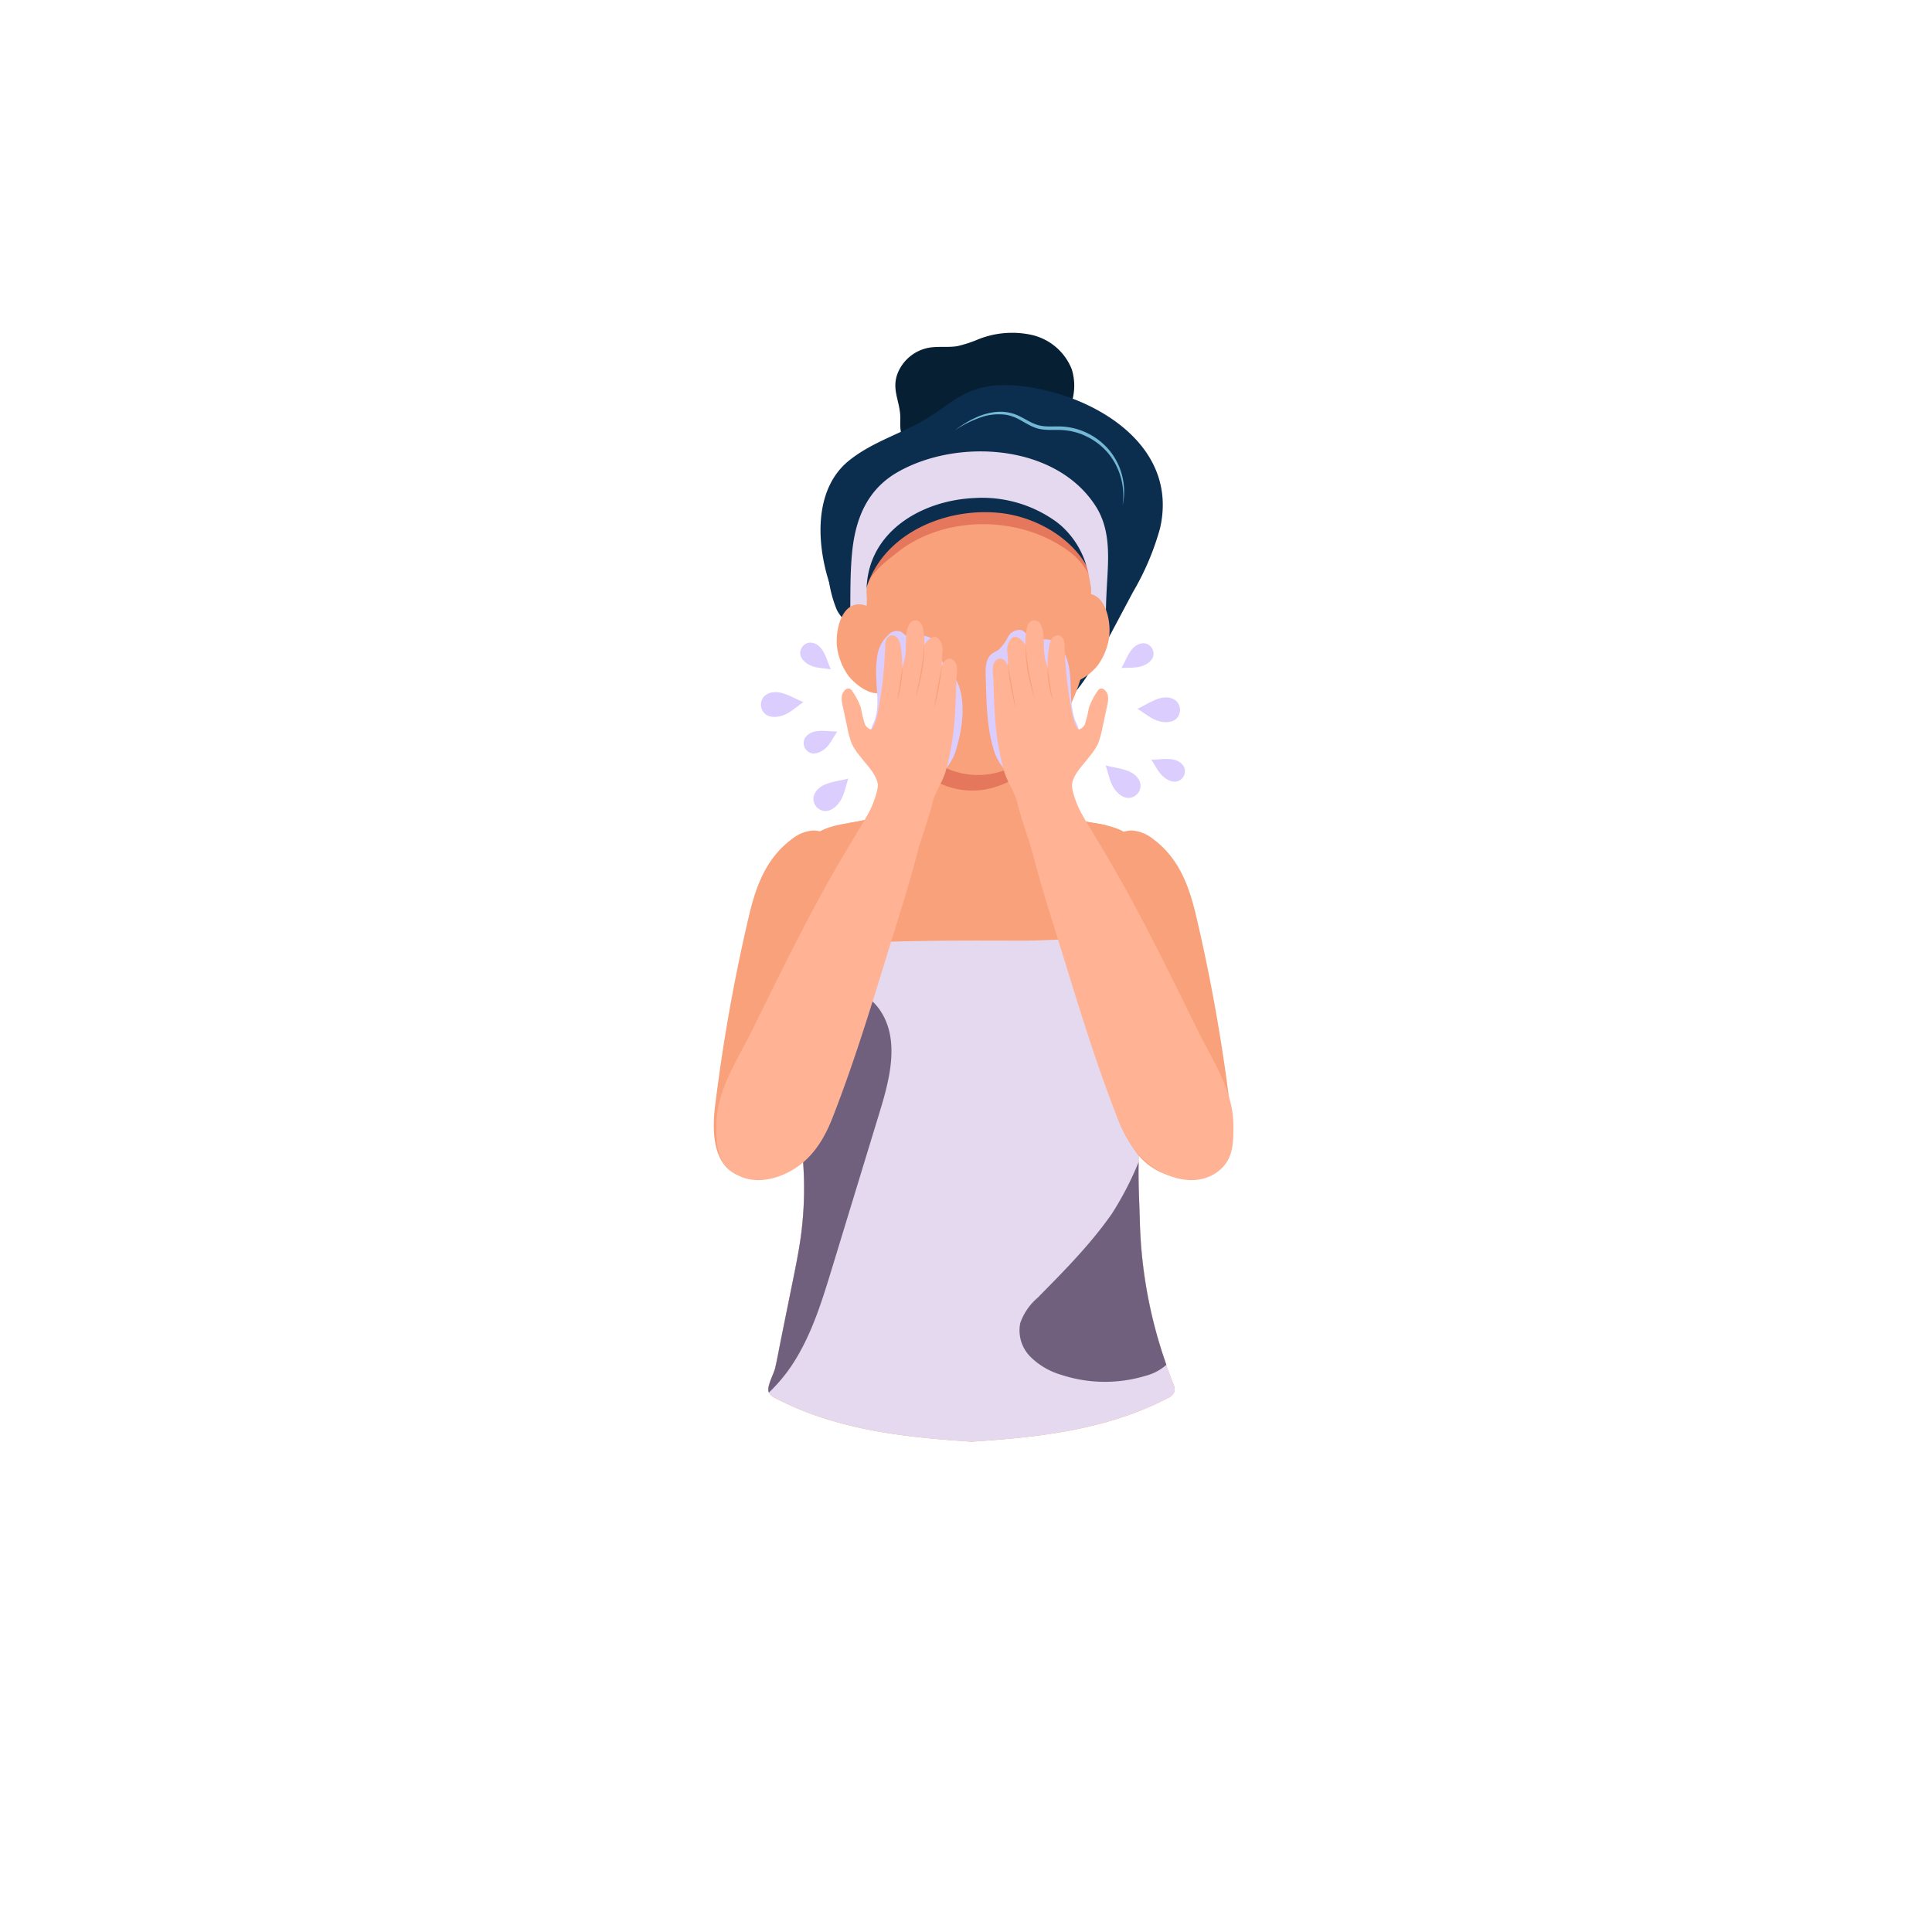 <svg xmlns="http://www.w3.org/2000/svg" xmlns:xlink="http://www.w3.org/1999/xlink" width="319.397" height="319.397" viewBox="0 0 319.397 319.397">
  <defs>
    <filter id="Rectangle_2" x="0" y="0" width="319.397" height="319.397" filterUnits="userSpaceOnUse">
      <feOffset dx="-1" dy="13" input="SourceAlpha"/>
      <feGaussianBlur stdDeviation="10" result="blur"/>
      <feFlood flood-color="#f0f2f4"/>
      <feComposite operator="in" in2="blur"/>
      <feComposite in="SourceGraphic"/>
    </filter>
  </defs>
  <g id="Group_1143" data-name="Group 1143" transform="translate(-856 -6292)">
    <g id="Group_1136" data-name="Group 1136" transform="translate(-383 3658)">
      <g transform="matrix(1, 0, 0, 1, 1239, 2634)" filter="url(#Rectangle_2)">
        <rect id="Rectangle_2-2" data-name="Rectangle 2" width="259.397" height="259.397" rx="129.699" transform="translate(31 17)" fill="#fff"/>
      </g>
    </g>
    <g id="Group_1132" data-name="Group 1132" transform="translate(973.999 6347)">
      <path id="Path_2417" data-name="Path 2417" d="M15159.683,160.743c-1.637-.273-3.641-.775-4.762-2.113-1.1-1.314-.642-2.9-.8-4.447-.246-2.374-1.346-4.145-.411-6.588a6.911,6.911,0,0,1,5.142-4.246c1.562-.281,3.179-.008,4.743-.269a20.513,20.513,0,0,0,3.489-1.141,15.1,15.1,0,0,1,8.854-.7,9.361,9.361,0,0,1,6.563,5.656,9.164,9.164,0,0,1-1.323,8.086,13.647,13.647,0,0,1-6.8,4.872,27.338,27.338,0,0,1-8.377,1.269,34.893,34.893,0,0,1-6.312-.382Z" transform="translate(-15123.32 -140.858)" fill="#061f33"/>
      <path id="Path_2418" data-name="Path 2418" d="M14305.546,814.831c-.856.486-1.736.929-2.622,1.352-3.5,1.669-7.409,3.067-11.174,2.177-4.892-1.158-7.631-5.482-10.45-9.282-3.06-4.129-6.923-7.331-9.363-12.059-3.675-7.126-5.554-19.068,1.488-24.68,3.922-3.125,8.619-4.39,12.849-6.937,1.924-1.161,3.683-2.6,5.63-3.72,3.4-1.952,7.1-2.036,10.871-1.5,11.482,1.627,25.188,9.8,22,23.459a43.94,43.94,0,0,1-4.46,10.48q-2.366,4.447-4.731,8.89c-1.79,3.358-3.638,6.792-6.464,9.315a20.815,20.815,0,0,1-3.577,2.508Z" transform="translate(-14251.013 -751.24)" fill="#0b2d4e"/>
      <path id="Path_2419" data-name="Path 2419" d="M15144.905,4231.162c4.085,4.644,11.935,5.014,17.432,3.113,3.74-1.294,6.385-4.243,6.464-8.3.088-4.534-3.889-7.754-4.893-11.979a28.453,28.453,0,0,1-.457-7.3c.07-2.844.09-5.7.228-8.536a30.3,30.3,0,0,0-8.088-.771c-2.474.1-4.944-.153-7.416-.008a.878.878,0,0,0-.557.164.794.794,0,0,0-.184.53c-.33,3.84-.006,7.731-.265,11.579a19.388,19.388,0,0,1-3.1,10.024,9.353,9.353,0,0,0,.836,11.48Z" transform="translate(-15112.61 -4140.613)" fill="#f8a17a"/>
      <path id="Path_2420" data-name="Path 2420" d="M15461.691,4211.166a30.661,30.661,0,0,1-.344-6.762c.067-2.845.088-5.7.226-8.537a30.152,30.152,0,0,0-8.088-.767c-2.473.1-4.944-.157-7.417-.012a.875.875,0,0,0-.556.165.789.789,0,0,0-.182.53c-.333,3.84-.006,7.731-.268,11.579a27.868,27.868,0,0,1-.415,3.291c.389.339.783.666,1.19.966a12.674,12.674,0,0,0,10.822,1.971,16.366,16.366,0,0,0,5.031-2.425Z" transform="translate(-15410.558 -4138.349)" fill="#e5785c"/>
      <path id="Path_2421" data-name="Path 2421" d="M14825.7,1731.885a34.569,34.569,0,0,0-1.658-10.283c-4.366-12.741-20.383-15.678-29.866-6.35-10.577,10.4-6.122,34.846,5.3,43.291a12.679,12.679,0,0,0,10.824,1.972C14821.349,1757.378,14825.935,1743.65,14825.7,1731.885Z" transform="translate(-14763.266 -1687.847)" fill="#f8a17a"/>
      <path id="Path_2422" data-name="Path 2422" d="M14785.374,1592.532a25.341,25.341,0,0,0-2.877-5.443c-4.709-6.821-13.945-9-21.477-5.909-6.763,2.78-13.3,9.978-14.024,17.453-.179,1.844.421,3.454.469,5.222-.1-3.6,2.971-5.837,5.483-7.837,7.386-5.869,18.84-6.13,26.791-1.261a18.893,18.893,0,0,1,2.017,1.378,11.431,11.431,0,0,1,3.967,6.515c.119.578.264,1.257.8,1.5-.279-.129.173-2.92.184-3.234A21.157,21.157,0,0,0,14785.374,1592.532Z" transform="translate(-14722.626 -1559.681)" fill="#e5785c"/>
      <path id="Path_2423" data-name="Path 2423" d="M14392.832,1434.891c.555-1.832,2.313-3.426,2.953-5.278a14.29,14.29,0,0,0,.481-8.689,18.184,18.184,0,0,0-3.71-6.656,21.82,21.82,0,0,0-18.34-7.757c-2.692.229-4.671,1.518-7.034,2.615a69.92,69.92,0,0,1-7.447,2.454c-2.8.924-5.683,1.892-7.905,3.832a14.418,14.418,0,0,0-3.651,5.27,14.965,14.965,0,0,0-.824,7.56,19.854,19.854,0,0,0,1.442,6.27c.868,1.828,2.8,3.021,4.533,3.932-.416-.217-.266-4.246-.194-4.82,1.377-10.805,12.83-16.184,22.771-15.071,7.056.791,14.751,5.784,15.794,13.34.153,1.1.118,2.591,1.032,3.378C14392.761,1435.144,14392.793,1435.015,14392.832,1434.891Z" transform="translate(-14328.471 -1388.739)" fill="#0b2d4e"/>
      <path id="Path_2424" data-name="Path 2424" d="M14655.638,1556.435a14.254,14.254,0,0,1,4.1,6.572,19.811,19.811,0,0,1,.737,3.844c.165,1.7-.635,4.282.124,5.825.959,1.948,2.363.068,2.355-1.305-.011-2.238.122-4.387.249-6.608.229-4.029.314-8.118-1.94-11.637-6.6-10.311-22.87-11.259-32.73-5.632-5.038,2.872-6.994,7.708-7.541,13.3-.319,3.282-.277,6.652-.3,9.942a2.875,2.875,0,0,0,.2,1.293,1.059,1.059,0,0,0,1.056.635c.534-.093.808-.679,1-1.189a8.543,8.543,0,0,0,.448-3.667c-.385-10.107,8.794-15.63,17.834-16.023a20.872,20.872,0,0,1,13.4,3.836Q14655.164,1556.013,14655.638,1556.435Z" transform="translate(-14598.124 -1524.451)" fill="#e5d9ef"/>
      <path id="Path_2425" data-name="Path 2425" d="M17033.16,3228.42c4.777-2.675,6.324,3.96,5.527,7.279a10.539,10.539,0,0,1-1.691,3.844c-1.125,1.522-4.369,4.068-6.271,2.43a4.222,4.222,0,0,1-1-3.157C17029.627,3235.767,17029.922,3230.231,17033.16,3228.42Z" transform="translate(-16973.455 -3184.631)" fill="#f8a17a"/>
      <path id="Path_2426" data-name="Path 2426" d="M14465.991,3352.8c-4.776-2.675-6.323,3.961-5.528,7.279a10.566,10.566,0,0,0,1.691,3.844c1.126,1.526,4.37,4.069,6.27,2.43a4.2,4.2,0,0,0,1-3.157C14469.525,3360.147,14469.228,3354.612,14465.991,3352.8Z" transform="translate(-14439.938 -3307.271)" fill="#f8a17a"/>
      <path id="Path_2427" data-name="Path 2427" d="M13651.592,5849.089a1.972,1.972,0,0,0,1.12,1.074c9.219,4.816,19.549,6.263,29.653,7.008.888.065,1.752.128,2.6.185v.023l.179-.012.177.012v-.023c.853-.056,1.718-.119,2.605-.185,10.1-.745,20.435-2.192,29.651-7.008a1.971,1.971,0,0,0,1.121-1.074,2,2,0,0,0-.177-1.223,79.216,79.216,0,0,1-5.538-26.5c-.138-5.8-.678-11.968.606-17.635,1.26-5.561,3.473-10.941,3.606-16.709.174-7.343-1.307-14.575-2.779-21.727-1.458-7.083-2.118-9.141-9.055-10.221-2.473-.385-4.912-1.055-7.378-1.492a73.468,73.468,0,0,0-12.676-1.086h-.165c-.056,0-.111,0-.167,0a73.213,73.213,0,0,0-12.675,1.083c-2.466.438-4.907,1.107-7.379,1.492-6.936,1.08-7.6,3.137-9.055,10.221-1.471,7.152-2.951,14.384-2.779,21.727.13,5.589,2.08,11.212,3.187,16.654a59.261,59.261,0,0,1,.615,20.027c-.329,2.316-.794,4.609-1.256,6.9q-.98,4.852-1.965,9.706c-.326,1.616-.612,3.246-.981,4.853C13652.468,5846.148,13651.32,5848.111,13651.592,5849.089Z" transform="translate(-13642.535 -5674.026)" fill="#f8a17a"/>
      <path id="Path_2428" data-name="Path 2428" d="M13653.51,7315.2a11.284,11.284,0,0,1,2.656-1.823c3.479-1.759,7.492-2.049,11.387-2.223,8.6-.384,17.212-.354,25.816-.325,7.385.024,16.21-1.458,22.825,2.523.144.086.281.173.418.261a62.19,62.19,0,0,1,.6,9.7c-.135,5.768-2.347,11.148-3.606,16.709-1.284,5.667-.744,11.83-.607,17.634a79.211,79.211,0,0,0,5.538,26.5,2.005,2.005,0,0,1,.177,1.224,1.962,1.962,0,0,1-1.12,1.072c-9.219,4.816-19.549,6.265-29.652,7.009-.888.065-1.752.129-2.606.184v.024l-.175-.013-.179.013v-.024c-.853-.055-1.718-.119-2.605-.184-10.1-.745-20.434-2.193-29.652-7.009a1.968,1.968,0,0,1-1.12-1.072c-.271-.979.877-2.941,1.1-3.921.368-1.607.654-3.237.982-4.853q.98-4.853,1.965-9.706c.461-2.293.926-4.587,1.253-6.9a59.158,59.158,0,0,0-.614-20.026c-1.105-5.442-3.056-11.064-3.187-16.654A59.7,59.7,0,0,1,13653.51,7315.2Z" transform="translate(-13642.546 -7210.318)" fill="#e5d9ef"/>
      <path id="Path_2429" data-name="Path 2429" d="M14646.424,5756.565c.095-.291.246-.66.417-1.071-.641-.155-1.352-.292-2.146-.416-2.472-.385-4.912-1.055-7.378-1.492a73.4,73.4,0,0,0-12.675-1.086h-.165c-.057,0-.111,0-.168,0a73.1,73.1,0,0,0-12.675,1.083c-2.465.438-4.906,1.107-7.379,1.492l-.054.009a23.355,23.355,0,0,0,1.152,4.685,26.266,26.266,0,0,0,3.664,6.575,20.734,20.734,0,0,0,12.394,7.75,21.2,21.2,0,0,0,21.932-9.878,40.3,40.3,0,0,0,3.081-7.654Z" transform="translate(-14581.862 -5674.026)" fill="#f8a17a"/>
      <path id="Path_2430" data-name="Path 2430" d="M16639.283,9945.85a53.23,53.23,0,0,1-4.4,8.5c-3.547,5.093-7.949,9.517-12.307,13.937a9.785,9.785,0,0,0-2.863,4.171,6.17,6.17,0,0,0,1.643,5.538,11.957,11.957,0,0,0,5.133,3.024,23.123,23.123,0,0,0,13.924.166,8.346,8.346,0,0,0,3.463-1.824,76.537,76.537,0,0,1-4.381-23.279C16639.416,9952.733,16639.205,9949.269,16639.283,9945.85Z" transform="translate(-16569.045 -9808.734)" fill="#70607d"/>
      <path id="Path_2431" data-name="Path 2431" d="M13670.187,7774.311c3.032,4.774,1.477,11-.173,16.412q-3.964,13-7.93,25.994c-1.529,5.013-3.08,10.079-5.739,14.6a27.049,27.049,0,0,1-4.694,5.958.929.929,0,0,1-.057-.156c-.271-.978.877-2.94,1.1-3.92.367-1.606.655-3.236.981-4.853q.981-4.853,1.965-9.707c.463-2.292.926-4.586,1.255-6.9a59.258,59.258,0,0,0-.614-20.026c-1.107-5.442-3.058-11.064-3.187-16.654-.037-1.568,0-3.131.1-4.689C13658.064,7766.838,13667.055,7769.377,13670.187,7774.311Z" transform="translate(-13642.536 -7662.054)" fill="#70607d"/>
      <path id="Path_2432" data-name="Path 2432" d="M15856.4,1078.578a19.108,19.108,0,0,1,1.928-1.31,15.989,15.989,0,0,1,2.1-1.048,10.747,10.747,0,0,1,2.275-.627,7.774,7.774,0,0,1,2.385-.012,7.207,7.207,0,0,1,2.262.779c.7.361,1.361.767,2.051,1.064a5.612,5.612,0,0,0,1.049.349,6.3,6.3,0,0,0,1.107.141c.754.04,1.529-.012,2.322.012a11.025,11.025,0,0,1,8.256,4.169,10.761,10.761,0,0,1,2,4.258,10.561,10.561,0,0,1,0,4.652,11.016,11.016,0,0,0-.277-4.583,10.826,10.826,0,0,0-2.08-4.041,10.69,10.69,0,0,0-3.553-2.78,10.522,10.522,0,0,0-4.365-1.093c-.76-.028-1.537.02-2.334-.028a6.816,6.816,0,0,1-1.2-.157,5.879,5.879,0,0,1-1.15-.4c-.732-.333-1.393-.755-2.064-1.117a7.882,7.882,0,0,0-1.027-.474l-.531-.181-.545-.129a8.933,8.933,0,0,0-4.484.462,18.751,18.751,0,0,0-4.125,2.089Z" transform="translate(-15816.552 -1062.425)" fill="#73b8d4"/>
      <path id="Path_2433" data-name="Path 2433" d="M13025.776,6073.293c2.539-7.167,3.37-14.607,4.046-22,.648-7.111,2.5-14.982-1.553-21.809a5.891,5.891,0,0,0-4.946-3.2,6.288,6.288,0,0,0-3.6,1.415c-4.264,3.161-5.865,7.72-6.963,12.1a292.077,292.077,0,0,0-5.693,31.641c-.553,4.055-1.079,13.083,7.712,12.292.45-.041.9-.112,1.335-.2a10.4,10.4,0,0,0,6.312-3.906A23.486,23.486,0,0,0,13025.776,6073.293Z" transform="translate(-13006.8 -5943.989)" fill="#f8a17a"/>
      <path id="Path_2434" data-name="Path 2434" d="M14878.163,3688.839a5.594,5.594,0,0,0,2.015-1.2,8.563,8.563,0,0,0,1.7-3.33c1.052-3.484,1.766-8.818-.5-11.971a22.269,22.269,0,0,1-2.062-2.607c-.67-1.318-.706-3.186-2.058-3.78-1.214-.538-2.787.385-3.893-.349-.242-.161-.437-.39-.693-.53a1.859,1.859,0,0,0-1.942.41,5.849,5.849,0,0,0-1.932,3.454,17.313,17.313,0,0,0-.181,4.029c.08,2.454.559,5.025-.506,7.3a2.673,2.673,0,0,0-.347,1.059c-.011.746.655,1.292,1.109,1.884a3.861,3.861,0,0,1,.4,3.974,8.534,8.534,0,0,0-.644,1.292,1.167,1.167,0,0,0,.347,1.3,1.038,1.038,0,0,0,1.135-.092,2.294,2.294,0,0,0,.7-.968,3.505,3.505,0,0,1,.489-.931,2.759,2.759,0,0,1,2.186-.614,1.36,1.36,0,0,1,.813.183c.327.243.368.708.563,1.066C14875.405,3689.437,14876.877,3689.316,14878.163,3688.839Z" transform="translate(-14841.74 -3615.647)" fill="#dbcdfe"/>
      <path id="Path_2435" data-name="Path 2435" d="M13566.774,4389.947c1.63-.188,3.456,1.064,4.956,1.631-.922.618-1.75,1.381-2.73,1.906-1.395.748-3.69.961-4.226-.955a2.011,2.011,0,0,1,.539-1.98A2.551,2.551,0,0,1,13566.774,4389.947Z" transform="translate(-13556.9 -4330.508)" fill="#dbcdfe"/>
      <path id="Path_2436" data-name="Path 2436" d="M14185.752,5413.139c1.188-1.13,3.4-1.227,4.941-1.679-.367,1.05-.568,2.158-1.035,3.167-.664,1.436-2.369,2.988-3.949,1.78a2.012,2.012,0,0,1-.76-1.906A2.566,2.566,0,0,1,14185.752,5413.139Z" transform="translate(-14168.445 -5337.755)" fill="#dbcdfe"/>
      <path id="Path_2437" data-name="Path 2437" d="M14031.836,3804.929c1.113.848,1.5,2.7,2.085,3.937-.935-.165-1.9-.185-2.809-.438-1.3-.365-2.842-1.59-2.037-3.089a1.713,1.713,0,0,1,1.5-.9A2.193,2.193,0,0,1,14031.836,3804.929Z" transform="translate(-14014.56 -3753.207)" fill="#dbcdfe"/>
      <path id="Path_2438" data-name="Path 2438" d="M14070.788,4848.027c1.232-.665,3.078-.249,4.447-.275-.536.782-.952,1.65-1.562,2.376-.868,1.035-2.621,1.931-3.653.582a1.722,1.722,0,0,1-.2-1.74A2.208,2.208,0,0,1,14070.788,4848.027Z" transform="translate(-14054.807 -4781.827)" fill="#dbcdfe"/>
      <path id="Path_2439" data-name="Path 2439" d="M13070.155,5475.849c.658-2.351,1.271-4.71,1.813-7.082a10.883,10.883,0,0,0,.378-4.262,4.126,4.126,0,0,0-2.617-3.29,4.264,4.264,0,0,0-3.842.93,11.483,11.483,0,0,0-2.435,3.156q-2.038,3.391-4.071,6.782c-3.8,6.322-7.3,13.042-10.632,19.695-1.719,3.431-3.405,6.876-5.106,10.315-2.534,5.125-5.842,9.85-5.849,15.761,0,2.736,0,5.46,2.433,7.387,3.061,2.423,7.137,1.645,10.2-.187,3.3-1.972,5.212-5.152,6.55-8.563,3.919-9.991,6.944-20.286,10.134-30.515C13068.162,5482.61,13069.2,5479.242,13070.155,5475.849Z" transform="translate(-13037.361 -5386.667)" fill="#ffb294"/>
      <path id="Path_2440" data-name="Path 2440" d="M14532.152,3577.335c.763-2.269,1.864-5.628,2.283-7.391s1.63-3.352,2.139-5.085a45.046,45.046,0,0,0,1.581-9.915c.108-1.708.161-3.419.2-5.126.025-1.057.528-3.021-.758-3.567-.72-.309-1.283.293-1.627,1.1a15.807,15.807,0,0,1,.105-2.37,2.716,2.716,0,0,0-.727-2.181c-.851-.747-1.821.458-2.274,1.077a10.57,10.57,0,0,0-.236-2.676,1.7,1.7,0,0,0-.852-1.325,1.237,1.237,0,0,0-1.376.554,3.609,3.609,0,0,0-.476,1.51c-.209,1.338-.021,2.659-.264,4.017-.14.783-.332,1.157-.466,1.912a19.515,19.515,0,0,0-.271-3.763,2.87,2.87,0,0,0-.465-1.274,1.176,1.176,0,0,0-1.2-.482,1.2,1.2,0,0,0-.748.8,3.733,3.733,0,0,0-.131,1.133,68.5,68.5,0,0,1-1.051,9.93,12.213,12.213,0,0,1-.468,2.13c-.124.362-.468,1.686-.965,1.5a1.688,1.688,0,0,1-.844-.789,18.426,18.426,0,0,1-.672-2.722,11.368,11.368,0,0,0-1.461-2.824,1,1,0,0,0-.361-.349.741.741,0,0,0-.715.124,1.736,1.736,0,0,0-.645,1.278,5.092,5.092,0,0,0,.168,1.462q.387,1.812.773,3.623a14.913,14.913,0,0,0,.729,2.6,9.7,9.7,0,0,0,1.369,2.063c1.037,1.4,2.538,2.771,2.905,4.479.2.91-.713,3.425-1.53,4.993a20.3,20.3,0,0,0-1.563,3.618l9.885,1.938Z" transform="translate(-14498.256 -3492.287)" fill="#ffb294"/>
      <path id="Path_2441" data-name="Path 2441" d="M15172.786,4079.071c-.006.482-.033.968-.069,1.45s-.093.964-.16,1.442-.155.956-.271,1.426c-.059.237-.121.47-.189.7s-.146.462-.236.687c.048-.237.1-.47.146-.707s.093-.474.133-.711c.08-.474.16-.948.227-1.426l.2-1.43C15172.634,4080.027,15172.7,4079.549,15172.786,4079.071Z" transform="translate(-15141.582 -4023.997)" fill="#f8a17a"/>
      <path id="Path_2442" data-name="Path 2442" d="M15397.3,3830.03a8.072,8.072,0,0,0-.076,1.1c0,.37.01.739-.014,1.113s-.077.743-.122,1.108-.1.735-.168,1.1c-.138.727-.3,1.454-.481,2.169l-.553,2.153c.051-.365.121-.731.186-1.1l.223-1.088c.152-.723.316-1.446.437-2.173s.246-1.458.328-2.189c.041-.365.047-.731.068-1.1A6.784,6.784,0,0,1,15397.3,3830.03Z" transform="translate(-15362.479 -3778.44)" fill="#f8a17a"/>
      <path id="Path_2443" data-name="Path 2443" d="M15614.578,4078.49c-.053.59-.129,1.177-.211,1.763s-.18,1.173-.283,1.755-.227,1.165-.359,1.744l-.2.868c-.07.285-.139.574-.217.859.035-.293.084-.587.125-.88l.145-.875c.1-.586.207-1.165.313-1.748l.328-1.747C15614.334,4079.651,15614.445,4079.068,15614.578,4078.49Z" transform="translate(-15576.862 -4023.425)" fill="#f8a17a"/>
      <path id="Path_2444" data-name="Path 2444" d="M17413.459,6073.293c-2.537-7.167-3.369-14.607-4.043-22-.65-7.111-2.5-14.982,1.553-21.809a5.892,5.892,0,0,1,4.945-3.2,6.3,6.3,0,0,1,3.6,1.415c4.264,3.161,5.865,7.72,6.963,12.1a292.553,292.553,0,0,1,5.693,31.641c.553,4.055,1.08,13.083-7.711,12.292-.453-.041-.9-.112-1.336-.2a10.387,10.387,0,0,1-6.311-3.906A23.556,23.556,0,0,1,17413.459,6073.293Z" transform="translate(-17346.875 -5943.989)" fill="#f8a17a"/>
      <path id="Path_2445" data-name="Path 2445" d="M16225.21,3676.44a5.571,5.571,0,0,1-2.014-1.2,8.577,8.577,0,0,1-1.705-3.33c-1.125-3.728-1.119-8.159-1.252-12.051-.041-1.281.029-2.764,1.049-3.539.344-.265.76-.414,1.113-.667a7.417,7.417,0,0,0,1.525-2.1,2.131,2.131,0,0,1,2.152-1.149c.721.213,1.113,1,1.779,1.35.818.426,1.816.092,2.729.217,1.875.253,2.914,2.3,3.342,4.146.723,3.113-.031,6.821,1.334,9.749a2.657,2.657,0,0,1,.346,1.059c.012.746-.654,1.292-1.109,1.884a3.87,3.87,0,0,0-.4,3.974,8.553,8.553,0,0,1,.646,1.293,1.166,1.166,0,0,1-.35,1.3,1.037,1.037,0,0,1-1.135-.092,2.316,2.316,0,0,1-.7-.968,3.443,3.443,0,0,0-.488-.931,2.759,2.759,0,0,0-2.186-.615,1.361,1.361,0,0,0-.812.183c-.326.242-.369.708-.561,1.065C16227.968,3677.038,16226.5,3676.917,16225.21,3676.44Z" transform="translate(-16175.293 -3603.249)" fill="#dbcdfe"/>
      <path id="Path_2446" data-name="Path 2446" d="M18019.869,4452.374c-1.635-.1-3.4,1.241-4.869,1.88.953.571,1.82,1.292,2.826,1.768,1.428.677,3.732.775,4.172-1.165a2.016,2.016,0,0,0-.639-1.949A2.561,2.561,0,0,0,18019.869,4452.374Z" transform="translate(-17944.963 -4392.075)" fill="#dbcdfe"/>
      <path id="Path_2447" data-name="Path 2447" d="M17644.3,5257.648c-1.187-1.13-3.4-1.227-4.939-1.678.365,1.049.566,2.157,1.033,3.166.664,1.437,2.371,2.988,3.951,1.78a2.014,2.014,0,0,0,.762-1.906A2.558,2.558,0,0,0,17644.3,5257.648Z" transform="translate(-17574.576 -5184.44)" fill="#dbcdfe"/>
      <path id="Path_2448" data-name="Path 2448" d="M17828.518,3812.311c-1.189.739-1.746,2.547-2.449,3.72.947-.076,1.9,0,2.84-.173,1.328-.241,2.977-1.313,2.32-2.88a1.727,1.727,0,0,0-1.414-1.04A2.21,2.21,0,0,0,17828.518,3812.311Z" transform="translate(-17758.672 -3760.596)" fill="#dbcdfe"/>
      <path id="Path_2449" data-name="Path 2449" d="M18183.318,5180.913c-1.232-.666-3.078-.249-4.447-.276.537.782.949,1.65,1.561,2.377.869,1.034,2.621,1.931,3.654.582a1.722,1.722,0,0,0,.2-1.74A2.186,2.186,0,0,0,18183.318,5180.913Z" transform="translate(-18106.545 -5110.056)" fill="#dbcdfe"/>
      <path id="Path_2450" data-name="Path 2450" d="M16675.121,5475.849c-.656-2.351-1.271-4.71-1.814-7.082a10.881,10.881,0,0,1-.375-4.262,4.124,4.124,0,0,1,2.615-3.29,4.267,4.267,0,0,1,3.844.93,11.536,11.536,0,0,1,2.434,3.156q2.039,3.391,4.072,6.782c3.793,6.322,7.3,13.042,10.631,19.695,1.717,3.431,3.4,6.876,5.107,10.315,2.533,5.125,5.84,9.85,5.846,15.761,0,2.736,0,5.46-2.43,7.387-3.061,2.423-7.137,1.645-10.2-.187-3.3-1.972-5.213-5.152-6.549-8.563-3.918-9.991-6.943-20.286-10.135-30.515C16677.115,5482.61,16676.074,5479.242,16675.121,5475.849Z" transform="translate(-16621.572 -5386.667)" fill="#ffb294"/>
      <path id="Path_2451" data-name="Path 2451" d="M16311.121,3577.335c-.764-2.269-1.863-5.628-2.283-7.391s-1.629-3.352-2.141-5.085a45.16,45.16,0,0,1-1.58-9.915c-.107-1.708-.162-3.419-.2-5.126-.025-1.057-.529-3.021.756-3.567.723-.309,1.285.293,1.629,1.1a15.807,15.807,0,0,0-.105-2.37,2.722,2.722,0,0,1,.727-2.181c.852-.747,1.822.458,2.275,1.077a10.438,10.438,0,0,1,.236-2.676,1.7,1.7,0,0,1,.852-1.325,1.239,1.239,0,0,1,1.377.554,3.564,3.564,0,0,1,.473,1.51c.211,1.338.021,2.659.264,4.017.141.783.334,1.157.467,1.912a19.67,19.67,0,0,1,.271-3.763,2.859,2.859,0,0,1,.465-1.274,1.173,1.173,0,0,1,1.2-.482,1.2,1.2,0,0,1,.75.8,3.673,3.673,0,0,1,.131,1.133,68.362,68.362,0,0,0,1.051,9.93,12.215,12.215,0,0,0,.469,2.13c.123.362.467,1.686.965,1.5a1.676,1.676,0,0,0,.842-.789,17.95,17.95,0,0,0,.672-2.722,11.468,11.468,0,0,1,1.461-2.824,1.03,1.03,0,0,1,.361-.349.74.74,0,0,1,.715.124,1.718,1.718,0,0,1,.646,1.278,5.162,5.162,0,0,1-.168,1.462q-.387,1.812-.775,3.623a14.91,14.91,0,0,1-.729,2.6,9.773,9.773,0,0,1-1.369,2.063c-1.037,1.4-2.539,2.771-2.906,4.479-.193.91.713,3.425,1.531,4.993a20.323,20.323,0,0,1,1.564,3.618l-9.885,1.938Z" transform="translate(-16258.677 -3492.287)" fill="#ffb294"/>
      <path id="Path_2452" data-name="Path 2452" d="M16949.7,4079.07c.086.478.152.956.219,1.434l.2,1.43c.066.478.146.952.227,1.426.039.237.088.474.135.711s.1.47.145.707c-.088-.225-.162-.454-.236-.687s-.133-.466-.189-.7c-.117-.47-.2-.948-.271-1.426s-.125-.96-.16-1.442S16949.705,4079.552,16949.7,4079.07Z" transform="translate(-16894.561 -4023.996)" fill="#f8a17a"/>
      <path id="Path_2453" data-name="Path 2453" d="M16691,3830.03a7.238,7.238,0,0,1,.172,1.1c.023.374.025.739.066,1.1.082.731.2,1.466.33,2.189s.283,1.45.438,2.173l.219,1.088c.068.365.137.731.189,1.1l-.555-2.153c-.186-.715-.344-1.442-.48-2.169-.062-.369-.117-.735-.17-1.1s-.1-.735-.121-1.108-.01-.743-.014-1.113A8.739,8.739,0,0,0,16691,3830.03Z" transform="translate(-16639.482 -3778.44)" fill="#f8a17a"/>
      <path id="Path_2454" data-name="Path 2454" d="M16483.8,4078.49c.135.579.248,1.161.359,1.739l.328,1.748c.1.583.213,1.161.313,1.748l.146.875c.041.293.088.586.125.879-.078-.285-.148-.574-.219-.859l-.2-.868c-.133-.578-.246-1.161-.357-1.743s-.2-1.165-.283-1.755S16483.857,4079.081,16483.8,4078.49Z" transform="translate(-16435.178 -4023.425)" fill="#f8a17a"/>
    </g>
  </g>
</svg>
